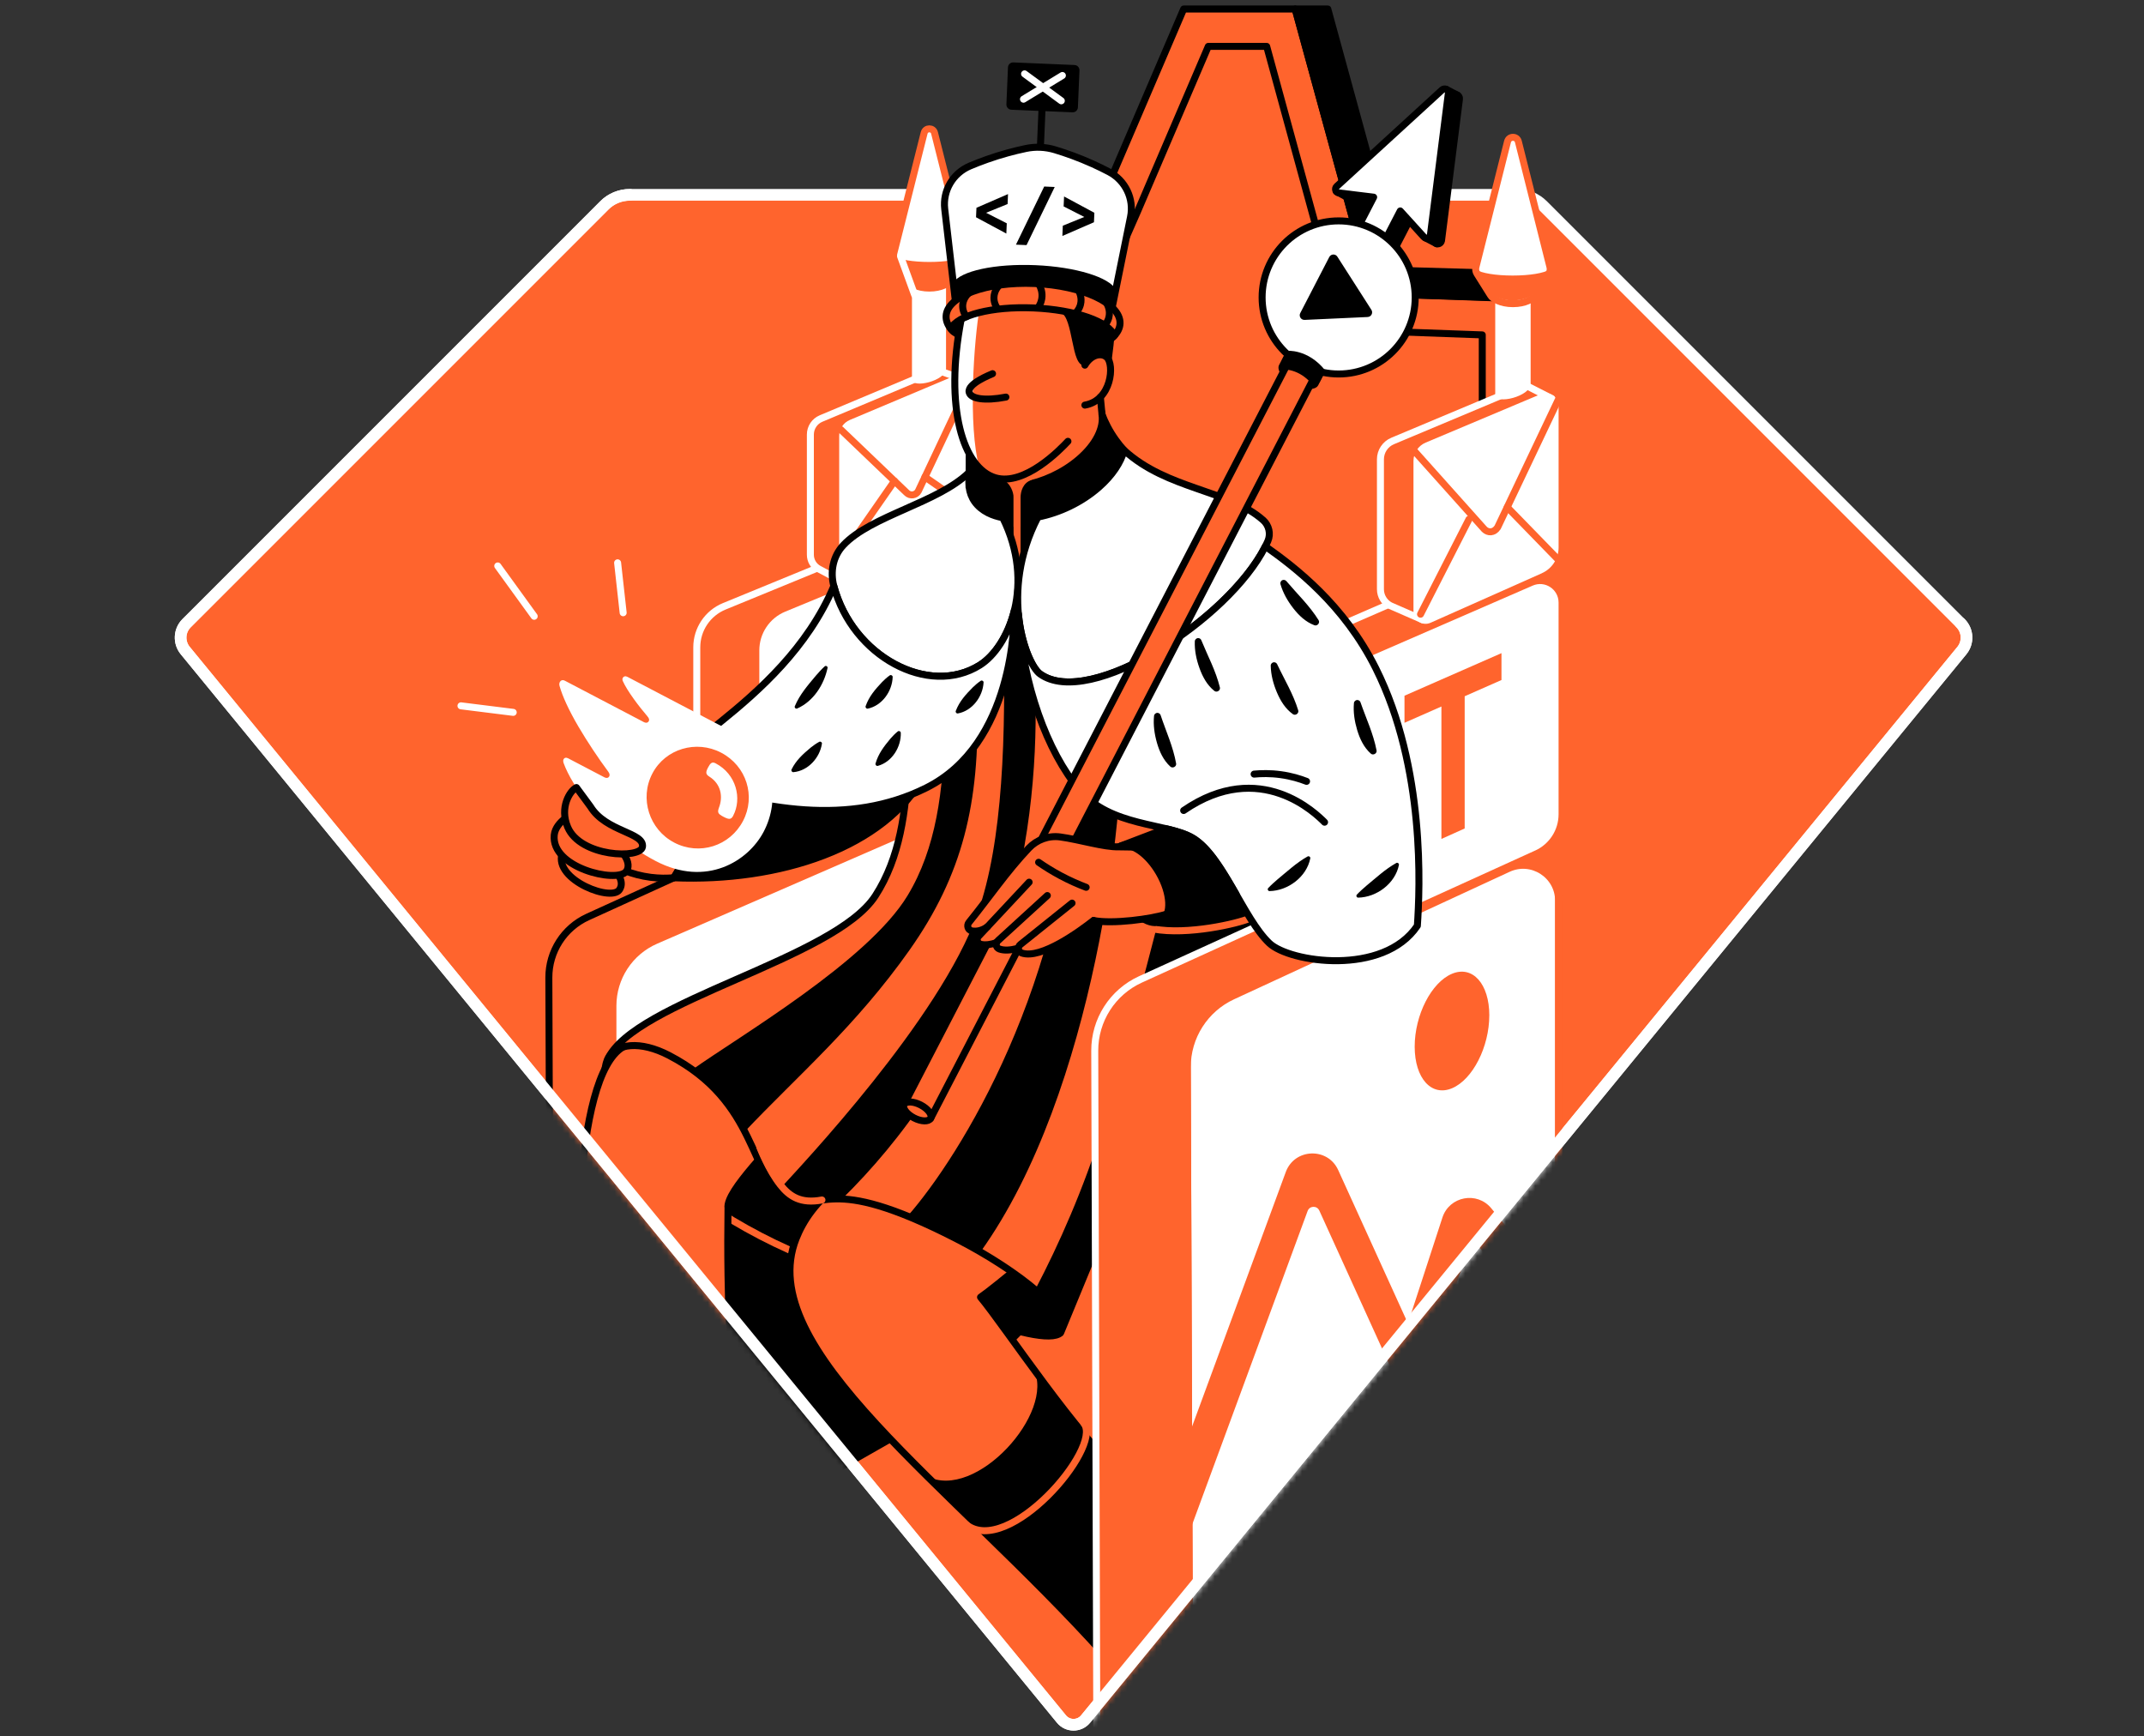 <svg width="368" height="298" viewBox="0 0 368 298" fill="none" xmlns="http://www.w3.org/2000/svg">
<rect x="0" y="0" width="368" height="298" fill="#333333" stroke="none"/>
<g clip-path="url(#clip0_5767_663)">
<path d="M103.731 35.25L32.029 106.949C30.751 108.223 30.652 110.255 31.796 111.649L182.191 295.021C183.263 296.327 185.261 296.327 186.333 295.021L336.742 111.649C337.879 110.255 337.783 108.226 336.51 106.949L264.804 35.247C263.646 34.089 262.073 33.436 260.435 33.436H108.103C106.462 33.436 104.885 34.086 103.731 35.247" fill="#FF642D"/>
<path d="M103.731 35.25L32.029 106.949C30.751 108.223 30.652 110.255 31.796 111.649L182.191 295.021C183.263 296.327 185.261 296.327 186.333 295.021L336.742 111.649C337.879 110.255 337.783 108.226 336.51 106.949L264.804 35.247C263.646 34.089 262.073 33.436 260.435 33.436H108.103C106.462 33.436 104.885 34.086 103.731 35.247" stroke="white" stroke-width="2" stroke-linecap="round" stroke-linejoin="round"/>
<mask id="mask0_5767_663" style="mask-type:alpha" maskUnits="userSpaceOnUse" x="30" y="-1" width="309" height="298">
<path d="M103.731 35.25L32.029 106.949C30.751 108.222 30.652 110.255 31.796 111.649L182.191 295.021C183.263 296.326 185.261 296.326 186.333 295.021L336.742 111.649C337.879 110.255 337.783 108.226 336.51 106.949L264.804 35.246C263.646 34.089 264.568 22.162 262.93 22.162L244.376 5.669L235.614 0H201.082L168.612 5.669C166.971 5.669 104.885 34.085 103.731 35.246" fill="#FFE74D"/>
<path d="M103.731 35.25L32.029 106.949C30.751 108.222 30.652 110.255 31.796 111.649L182.191 295.021C183.263 296.326 185.261 296.326 186.333 295.021L336.742 111.649C337.879 110.255 337.783 108.226 336.51 106.949L264.804 35.246C263.646 34.089 264.568 22.162 262.93 22.162L244.376 5.669L235.614 0H201.082L168.612 5.669C166.971 5.669 104.885 34.085 103.731 35.246" stroke="white" stroke-width="2" stroke-linecap="round" stroke-linejoin="round"/>
</mask>
<g mask="url(#mask0_5767_663)">
<path d="M189.382 33.718L203.169 1.546H222.31L235.677 50.378L260.587 51.264V71.78L235.677 139.639L160.806 98.567L189.382 33.718Z" fill="#FF642D" stroke="black" stroke-width="1.2" stroke-linecap="round" stroke-linejoin="round"/>
<path d="M217.415 7.962L229.491 52.072C230.232 54.786 232.656 56.698 235.469 56.79L254.419 57.475V70.545L232.413 130.535L169.046 95.773L195.251 36.305C195.258 36.284 195.268 36.266 195.275 36.245L207.393 7.962H217.412" stroke="black" stroke-width="1.2" stroke-linecap="round" stroke-linejoin="round"/>
<path d="M227.907 1.546H222.31L235.677 50.378L259.684 51.161L255.149 46.831L240.187 46.404L227.907 1.546Z" fill="black" stroke="black" stroke-width="1.2" stroke-linecap="round" stroke-linejoin="round"/>
<path d="M157.947 238.842L94.587 271.417L94.206 167.782C94.189 163.304 96.8 159.228 100.876 157.372L157.947 131.365V238.846V238.842Z" fill="#FF642D" stroke="black" stroke-width="1.2" stroke-linecap="round" stroke-linejoin="round"/>
<path d="M124.152 200.897C129.304 199.27 134.519 197.813 139.848 196.881C142.572 196.405 145.325 196.055 148.088 195.886C150.766 195.724 153.575 195.597 156.232 196.034C158.392 196.391 160.146 197.474 161.79 198.871C163.678 200.473 165.517 202.132 167.228 203.925C170.799 207.655 173.922 211.794 176.911 215.997C178.499 218.23 180.052 220.489 181.608 222.74L183.072 221.272L190.109 218.566L203.166 197.957L161.935 139.926L112.545 161.413C108.085 163.354 105.202 167.754 105.202 172.617V207.143C111.557 205.184 117.821 202.898 124.155 200.897H124.152Z" fill="white" stroke="#FF642D" stroke-width="1.2" stroke-miterlimit="10"/>
<path d="M173.079 215.277C170.125 211.236 166.974 207.316 163.343 203.861C162.464 203.024 161.547 202.234 160.636 201.433C159.895 200.784 159.158 200.131 158.314 199.619C156.405 198.465 154.14 198.479 151.955 198.472C141.214 198.433 130.807 201.5 120.7 204.852C115.548 206.56 110.407 208.378 105.202 209.959V274.765L161.938 242.431L179.674 224.67C177.493 221.526 175.341 218.364 173.082 215.273L173.079 215.277Z" fill="black"/>
<path d="M156.08 130.482L119.596 146.556V111.095C119.596 108.007 121.459 105.226 124.318 104.055L156.08 91.016V130.482V130.482Z" fill="#FF642D" stroke="white" stroke-width="1.2" stroke-linecap="round" stroke-linejoin="round"/>
<path d="M165.563 123.976L130.331 143.585V111.621C130.331 108.706 132.088 106.081 134.781 104.969L165.563 92.258V123.976Z" fill="white"/>
<path d="M160.813 63.481L140.921 71.83C139.813 72.296 139.093 73.379 139.093 74.579V95.205C139.093 96.235 139.661 97.181 140.571 97.664L144.855 99.947L147.872 94.552L160.813 88.927V71.413L164.504 64.814L160.813 63.477V63.481Z" fill="#FF642D" stroke="white" stroke-width="1.2" stroke-linecap="round" stroke-linejoin="round"/>
<path d="M163.424 93.144L146.595 100.096C145.392 100.629 144.04 99.75 144.04 98.434V74.822C144.04 73.622 144.76 72.539 145.864 72.073L163.05 64.836C164.338 64.292 165.76 65.238 165.76 66.635V88.818C165.76 90.49 164.948 92.459 163.424 93.14V93.144Z" fill="white"/>
<path d="M144.308 73.725L155.625 84.562C156.218 85.165 157.227 85.021 157.623 84.273L166.815 64.815" stroke="#FF642D" stroke-width="1.2" stroke-linecap="round" stroke-linejoin="round"/>
<path d="M153.526 82.55L143.13 97.495" stroke="#FF642D" stroke-width="1.2" stroke-linecap="round" stroke-linejoin="round"/>
<path d="M166.815 87.459L158.762 81.859" stroke="#FF642D" stroke-width="1.2" stroke-linecap="round" stroke-linejoin="round"/>
<path d="M156.532 49.302V65.108C156.532 66.752 162.379 65.362 162.379 63.262V49.302H156.532Z" fill="white"/>
<path d="M158.625 22.801L153.43 43.413C153.335 43.786 153.399 44.182 153.603 44.506L155.848 48.081C156.176 48.642 157.488 49.44 159.514 49.44C161.54 49.44 162.824 48.663 163.18 48.081L165.425 44.506C165.629 44.182 165.693 43.783 165.598 43.413L160.403 22.801C160.17 21.88 158.861 21.88 158.628 22.801H158.625Z" fill="white" stroke="#FF642D" stroke-width="1.2" stroke-linecap="round" stroke-linejoin="round"/>
<path d="M163.177 47.683L165.421 44.108C165.446 44.069 165.463 44.027 165.481 43.984C164.719 44.545 162.337 44.958 159.51 44.958C156.684 44.958 154.302 44.549 153.54 43.984C153.561 44.027 153.575 44.069 153.6 44.108L155.844 47.683C156.172 48.244 157.485 49.041 159.51 49.041C161.536 49.041 162.82 48.265 163.177 47.683Z" fill="#FF642D"/>
<path d="M180.854 81.599C186.933 78.685 190.485 73.453 188.788 69.911C187.09 66.37 180.786 65.861 174.707 68.775C168.628 71.689 165.076 76.922 166.773 80.463C168.471 84.004 174.775 84.513 180.854 81.599Z" fill="black" stroke="black" stroke-width="1.2" stroke-linecap="round" stroke-linejoin="round"/>
<path d="M104.006 182.617C104.856 179.117 109.465 178.333 114.829 181.121C130.282 189.153 128.51 202.202 134.993 205.304C141.771 208.551 141.207 200.826 164.172 212.605C175.239 218.28 183.821 225.553 182.349 228.376C180.296 232.317 158.096 222.493 142.848 217.398C123.125 210.806 101.222 194.076 104.006 182.614V182.617Z" fill="black" stroke="black" stroke-width="1.2" stroke-linecap="round" stroke-linejoin="round"/>
<path d="M142.848 217.398C129.756 213.022 115.704 204.182 108.547 195.378" stroke="#FF642D" stroke-width="1.2" stroke-linecap="round" stroke-linejoin="round"/>
<path d="M114.303 177.497C112.68 177.554 109.86 177.949 106.949 179.678C98.176 184.879 98.72 220.806 99.108 237.198L125.623 236.196C125.281 230.627 125.048 224.843 124.956 218.851C124.896 214.927 124.9 211.088 124.956 207.344C124.512 204.358 133.016 196.457 135.462 192.671C128.408 187.614 121.357 182.554 114.303 177.497V177.497Z" fill="#FF642D" stroke="black" stroke-width="1.2" stroke-linecap="round" stroke-linejoin="round"/>
<path d="M144.178 203.116C140.003 206.236 137.843 209.542 136.647 212.57C129.162 231.534 163.025 254.443 189.798 284.279C190.677 273.756 191.556 263.23 192.431 252.707C185.486 247.403 172.299 227.398 168.301 222.624C170.563 221.099 181.971 211.688 182.508 210.41C171.688 206.056 154.993 207.471 144.174 203.116H144.178Z" fill="#FF642D" stroke="black" stroke-width="1.2" stroke-linecap="round" stroke-linejoin="round"/>
<path d="M189.802 284.279C190.681 273.756 191.56 263.23 192.435 252.707C188.49 249.693 182.533 241.94 177.388 234.925C181.234 242.371 167.497 257.682 159.112 253.349C168.622 262.782 179.713 273.04 189.802 284.279V284.279Z" fill="black"/>
<path d="M165.841 261.666C173.104 267.256 189.128 248.627 186.1 244.357" stroke="#FF642D" stroke-width="1.2" stroke-linecap="round" stroke-linejoin="round"/>
<path d="M206.624 97.16L182.565 85.681H167.984L157.57 112.373C154.186 121.456 158.784 140.561 150.241 153.745C143.183 164.638 108.89 171.802 104.32 181.767C105.679 179.015 109.931 178.577 114.822 181.121C130.275 189.153 128.503 202.202 134.986 205.304C141.764 208.551 141.2 200.826 164.165 212.605C175.232 218.28 183.814 225.553 182.342 228.376C187.325 219.19 192.308 209.253 197.132 198.564C203.925 183.521 211.879 160.735 210.132 141.108C207.708 121.555 209.041 116.71 206.614 97.16H206.624Z" fill="#FF642D" stroke="black" stroke-width="1.2" stroke-linecap="round" stroke-linejoin="round"/>
<path d="M156.109 163.053C165.234 150.134 168.184 137.822 167.733 120.566C165.866 122.482 163.999 122.726 162.136 124.642C161.974 135.698 160.668 145.61 155.777 153.695C148.963 164.952 126.901 177.839 118.834 183.57C123.446 186.873 126.008 190.673 127.836 194.199C136.863 184.65 146.821 176.198 156.109 163.057V163.053Z" fill="black"/>
<path d="M176.65 104.426C183.866 84.957 173.523 89.118 172.327 87.597L172.186 107.362C172.719 125.98 172.158 144.542 167.778 156.776C161.261 174.981 137.681 199.859 133.57 204.355C134.001 204.729 134.466 205.05 134.992 205.304C138.683 207.072 140.201 205.587 144.524 205.77C149.626 200.752 154.81 194.693 159.532 187.42C180.493 155.121 178.573 120.006 176.653 104.429L176.65 104.426Z" fill="black"/>
<path d="M184.901 129.318C183.306 168.82 164.818 198.402 155.788 208.706C158.173 209.677 160.94 210.947 164.172 212.606C165.591 213.333 166.971 214.088 168.29 214.857C188.062 187.283 193.098 138.416 192.435 125.945C189.816 125.945 187.519 129.318 184.901 129.318V129.318Z" fill="black"/>
<path d="M197.139 198.564C200.54 191.026 203.617 183.662 206.405 176.512C231.036 141.108 207.944 138.525 203.787 138.193C202.679 143.723 191.344 187.004 189.365 193.285C185.949 204.122 181.802 213.487 177.691 221.328C181.206 224.303 183.104 226.925 182.349 228.372C183.468 226.308 184.586 224.208 185.705 222.069C189.562 214.687 193.398 206.85 197.139 198.564V198.564Z" fill="black"/>
<path d="M182.346 231.167L190.543 211.293" stroke="#FF642D" stroke-width="1.2" stroke-linecap="round" stroke-linejoin="round"/>
<path d="M191.417 57.192C191.491 55.457 185.208 53.782 177.385 53.45C169.561 53.118 163.159 54.255 163.085 55.99C163.012 57.725 169.294 59.401 177.118 59.733C184.942 60.065 191.344 58.927 191.417 57.192Z" fill="black" stroke="black" stroke-width="1.2" stroke-linecap="round" stroke-linejoin="round"/>
<path d="M183.302 75.736C181.989 77.144 175.884 83.465 170.856 82C165.291 80.38 162.104 69.723 165.008 54.641L166.762 52.563L174.949 52.1L185.356 51.822L188.225 53.459L188.863 68.142C188.782 69.561 188.761 71.149 188.86 72.874C188.955 74.568 189.146 76.114 189.382 77.494L175.136 88.087C174.31 86.129 173.481 84.174 172.655 82.215" fill="#FF642D"/>
<path d="M168.191 52.481L166.766 52.563L165.012 54.641C162.637 66.985 164.338 76.361 168.086 80.25C166.124 72.952 167.14 58.671 168.191 52.481V52.481Z" fill="white"/>
<path d="M170.362 64.133C169.981 64.31 166.014 65.855 166.346 67.32C166.6 68.442 169.021 68.848 172.656 68.149" stroke="black" stroke-width="1.2" stroke-linecap="round" stroke-linejoin="round"/>
<path d="M182.564 53.3C184.854 54.288 184.484 63.213 186.601 62.098C187.812 61.946 189.018 61.791 190.229 61.639C190.338 60.852 190.437 60.044 190.529 59.215C190.61 58.477 190.677 57.754 190.733 57.044L190.628 54.638C187.942 54.19 185.253 53.745 182.568 53.297L182.564 53.3Z" fill="black" stroke="black" stroke-width="1.2" stroke-linecap="round" stroke-linejoin="round"/>
<path d="M186.21 62.669C187.247 60.884 189.033 60.439 189.989 61.332C191.306 62.564 190.819 68.725 186.21 69.526" fill="#FF642D"/>
<path d="M186.21 62.669C187.247 60.884 189.033 60.439 189.989 61.332C191.306 62.564 190.819 68.725 186.21 69.526" stroke="black" stroke-width="1.2" stroke-linecap="round" stroke-linejoin="round"/>
<path d="M178.905 17.49L178.524 26.443" stroke="black" stroke-width="1.2" stroke-linecap="round" stroke-linejoin="round"/>
<path d="M187.501 28.108C185.208 27.074 183.034 26.294 181.058 25.698C179.438 25.211 177.726 25.137 176.071 25.486C174.049 25.913 171.819 26.506 169.444 27.343C168.403 27.71 167.412 28.098 166.473 28.493C163.551 29.728 161.787 32.724 162.154 35.872C162.761 41.123 163.371 46.37 163.978 51.621L176.996 51.028L190.896 52.761C191.948 47.58 192.996 42.404 194.047 37.223C194.679 34.118 193.172 30.981 190.367 29.502C189.463 29.029 188.511 28.56 187.505 28.105L187.501 28.108Z" fill="white" stroke="black" stroke-width="1.2" stroke-linecap="round" stroke-linejoin="round"/>
<path d="M190.892 52.76C191.101 51.74 191.305 50.721 191.514 49.701C190.437 47.608 184.703 45.805 177.719 45.509C170.732 45.212 164.867 46.521 163.618 48.515C163.738 49.549 163.858 50.583 163.978 51.614L176.996 51.021L190.896 52.753L190.892 52.76Z" fill="black"/>
<path d="M167.599 35.66L173.019 33.31L172.945 35.018L169.257 36.517L172.804 38.324L172.73 40.085L167.528 37.287L167.599 35.66V35.66Z" fill="black"/>
<path d="M174.381 41.987L179.23 32.011L181.033 32.089L176.198 42.065L174.381 41.987V41.987Z" fill="black"/>
<path d="M182.349 40.495L182.423 38.734L186.111 37.234L182.564 35.427L182.638 33.719L187.84 36.518L187.769 38.144L182.349 40.495V40.495Z" fill="black"/>
<path d="M177.405 52.849C184.569 53.152 190.409 55.224 191.256 57.623C191.866 56.981 192.212 56.275 192.244 55.527C192.389 52.083 185.825 49.009 177.582 48.657C169.338 48.307 162.535 50.816 162.39 54.26C162.358 55.012 162.644 55.742 163.198 56.434C164.246 54.112 170.242 52.545 177.405 52.849Z" fill="#FF642D" stroke="black" stroke-width="1.2" stroke-linecap="round" stroke-linejoin="round"/>
<path d="M184.432 11.157L173.936 10.712C173.446 10.691 173.031 11.072 173.01 11.562L172.741 17.905C172.72 18.396 173.101 18.811 173.592 18.831L184.088 19.277C184.578 19.298 184.993 18.917 185.014 18.426L185.283 12.083C185.304 11.593 184.923 11.178 184.432 11.157Z" fill="black"/>
<path d="M175.856 12.677L182.165 17.299" stroke="white" stroke-width="1.2" stroke-linecap="round" stroke-linejoin="round"/>
<path d="M182.349 12.956L175.673 17.024" stroke="white" stroke-width="1.2" stroke-linecap="round" stroke-linejoin="round"/>
<path d="M166.283 50.301C166.145 50.421 165.189 51.285 165.238 52.64C165.27 53.523 165.711 54.133 165.887 54.352" stroke="black" stroke-width="1.2" stroke-linecap="round" stroke-linejoin="round"/>
<path d="M171.597 48.885C171.442 49.03 170.627 49.817 170.602 51.077C170.584 52.036 171.039 52.714 171.202 52.936" stroke="black" stroke-width="1.2" stroke-linecap="round" stroke-linejoin="round"/>
<path d="M178.432 48.995C178.587 49.291 178.997 50.167 178.81 51.285C178.686 52.026 178.351 52.552 178.146 52.824" stroke="black" stroke-width="1.2" stroke-linecap="round" stroke-linejoin="round"/>
<path d="M185.102 49.831C185.225 50.043 185.786 51.06 185.451 52.298C185.236 53.099 184.752 53.597 184.519 53.809" stroke="black" stroke-width="1.2" stroke-linecap="round" stroke-linejoin="round"/>
<path d="M189.965 52.069C190.088 52.281 190.649 53.297 190.314 54.535C190.099 55.337 189.615 55.834 189.382 56.046" stroke="black" stroke-width="1.2" stroke-linecap="round" stroke-linejoin="round"/>
<path d="M189.153 71.124L189.145 71.11C189.502 73.397 188.15 76.262 185.183 78.806C182.455 81.15 178.951 82.724 175.683 83.281C175.549 83.302 174.953 85.003 174.684 85.028C174.6 85.035 174.423 84.375 174.275 83.913C174.194 83.662 173.763 83.493 173.608 83.496C171.907 83.553 170.34 83.295 169.073 82.678C167.267 81.799 166.374 80.338 166.353 78.623L166.335 82.085C166.279 82.561 166.282 83.02 166.328 83.472V83.606L166.342 83.613C166.568 85.448 167.634 87.022 169.589 88.024C174.476 90.522 182.991 88.553 188.609 83.623C190.931 81.587 192.381 79.364 192.953 77.278C192.47 76.753 191.972 76.153 191.485 75.468C190.37 73.909 189.639 72.391 189.153 71.124V71.124Z" fill="black" stroke="black" stroke-width="1.2" stroke-linecap="round" stroke-linejoin="round"/>
<path d="M174.572 90.325V85.388C174.572 84.149 175.073 82.526 176.65 81.88" stroke="#FF642D" stroke-width="1.2" stroke-linecap="round" stroke-linejoin="round"/>
<path d="M174.572 103.826V85.388C174.572 84.149 173.855 82.614 172.645 81.88" stroke="#FF642D" stroke-width="1.2" stroke-linecap="round" stroke-linejoin="round"/>
<path d="M164.973 54.839C162.069 69.921 165.291 80.38 170.856 82C175.884 83.461 181.989 77.141 183.302 75.737" stroke="black" stroke-width="1.2" stroke-linecap="round" stroke-linejoin="round"/>
<path d="M189.153 71.124L188.867 68.143" stroke="black" stroke-width="1.2" stroke-linecap="round" stroke-linejoin="round"/>
<path d="M169.589 88.024C167.631 87.022 166.568 85.451 166.343 83.613L166.325 83.606V83.472C166.283 83.024 166.279 82.561 166.332 82.085L166.339 81.069C160.975 86.316 149.51 88.476 144.732 93.585C142.982 95.459 142.467 98.102 143.119 100.583C146.299 112.63 159.394 119.681 168.192 114.141C173.231 110.965 177.751 100.188 172.112 88.853C171.202 88.673 170.348 88.409 169.589 88.02V88.024Z" fill="white" stroke="black" stroke-width="1.2" stroke-linecap="round" stroke-linejoin="round"/>
<path d="M216.805 89.269C210.985 84.068 200.332 84.043 192.957 77.278C192.382 79.364 190.935 81.587 188.613 83.623C185.62 86.249 181.809 88.024 178.16 88.74L178.146 88.754C171.389 101.758 176.184 113.975 178.503 115.654C187.169 121.932 212.094 105.551 217.62 92.847C218.156 91.612 217.814 90.166 216.808 89.266L216.805 89.269Z" fill="white" stroke="black" stroke-width="1.2" stroke-linecap="round" stroke-linejoin="round"/>
<path d="M251.641 289.255L188.281 304.602L187.904 180.338C187.886 175.066 190.956 170.27 195.752 168.086L231.022 152.012L251.638 289.255H251.641Z" fill="#FF642D" stroke="white" stroke-width="1.2" stroke-linecap="round" stroke-linejoin="round"/>
<path d="M267.521 252.989L204.161 285.564L203.784 183.175C203.766 177.931 206.804 173.156 211.565 170.954L258.872 149.072C262.909 147.205 267.521 150.152 267.521 154.602V252.989Z" fill="white" stroke="#FF642D" stroke-width="1.2" stroke-miterlimit="10"/>
<path d="M255.625 174.254C255.625 179.664 252.777 185.257 249.249 186.757C245.709 188.26 242.826 185.073 242.819 179.639C242.812 174.201 245.685 168.59 249.231 167.115C252.763 165.644 255.625 168.844 255.629 174.258L255.625 174.254Z" fill="#FF642D"/>
<path d="M226.446 207.749L250.435 260.491L255.626 257.823L229.692 200.808C227.893 196.849 222.197 197.061 220.694 201.14L204.045 246.351L204.098 263.081L224.445 207.823C224.78 206.917 226.044 206.871 226.442 207.749H226.446Z" fill="#FF642D"/>
<path d="M253.833 213.957L267.521 230.627V221.438L255.971 207.372C253.533 204.401 248.773 205.297 247.58 208.953L226.827 272.627L234.195 268.841L251.966 214.31C252.231 213.498 253.29 213.297 253.829 213.961L253.833 213.957Z" fill="#FF642D"/>
<path d="M267.521 251.704L204.161 284.279L203.784 181.89C203.766 176.646 206.804 171.872 211.565 169.67L258.872 147.788C262.909 145.921 267.521 148.868 267.521 153.317V251.704V251.704Z" stroke="#FF642D" stroke-width="1.2" stroke-linecap="round" stroke-linejoin="round"/>
<path d="M256.956 142.992L220.472 159.588V118.195C220.472 115.213 220.105 111.67 222.839 110.481L248.681 99.245" fill="#FF642D"/>
<path d="M256.956 142.992L220.472 159.588V118.195C220.472 115.213 220.105 111.67 222.839 110.481L248.681 99.245" stroke="white" stroke-width="1.2" stroke-linecap="round" stroke-linejoin="round"/>
<path d="M263.516 145.96L231.036 160.735V119.342C231.036 116.36 232.804 113.661 235.539 112.475L263.075 100.502C265.174 99.588 267.517 101.126 267.517 103.416V139.742C267.517 142.424 265.951 144.855 263.512 145.967L263.516 145.96Z" fill="white"/>
<path d="M247.41 121.251L241.069 124.046V119.398L257.715 112.094V116.706L251.401 119.49V142.181L247.407 143.98V121.251H247.41Z" fill="#FF642D"/>
<path d="M261.85 66.106L239.037 75.68C237.766 76.213 236.94 77.455 236.94 78.831V101.123C236.94 102.305 237.593 103.388 238.634 103.946L244.167 106.36L247.008 101.737L261.847 95.286V75.2L266.364 68.411L261.847 66.103L261.85 66.106Z" fill="#FF642D" stroke="white" stroke-width="1.2" stroke-linecap="round" stroke-linejoin="round"/>
<path d="M264.642 98.384L245.544 106.878C244.164 107.492 242.611 106.483 242.611 104.972V79.11C242.611 77.733 243.437 76.491 244.704 75.958L264.412 67.659C265.887 67.038 267.521 68.121 267.521 69.723V93.945C267.521 95.861 266.392 97.601 264.642 98.377V98.384Z" fill="white"/>
<path d="M242.862 77.515L254.772 90.826C255.396 91.45 256.409 91.489 257.062 90.494L267.793 67.906" stroke="#FF642D" stroke-width="1.2" stroke-linecap="round" stroke-linejoin="round"/>
<path d="M252.135 89.117L243.822 105.41" stroke="#FF642D" stroke-width="1.2" stroke-linecap="round" stroke-linejoin="round"/>
<path d="M267.951 96.549L258.709 87.053" stroke="#FF642D" stroke-width="1.2" stroke-linecap="round" stroke-linejoin="round"/>
<path d="M104.323 147.985C105.88 148.924 108.392 150.145 111.678 150.565C113.174 150.755 114.515 150.741 115.637 150.642L119.314 144.601L106.645 138.786L104.327 147.985H104.323Z" fill="#FF642D" stroke="black" stroke-width="1.2" stroke-linecap="round" stroke-linejoin="round"/>
<path d="M115.633 150.643C133.567 151.401 151.923 145.611 158.784 132.854C152.947 128.453 142.876 127.589 137.039 123.188L115.757 139.922C116.378 141.175 118.297 145.417 116.473 149.263C116.265 149.708 115.989 150.173 115.633 150.643V150.643Z" fill="black" stroke="black" stroke-width="1.2" stroke-linecap="round" stroke-linejoin="round"/>
<path d="M168.191 114.144C159.394 119.684 146.302 112.634 143.119 100.586C134.149 121.833 109.359 130.239 116.056 134.085C130.874 139.072 145.808 141.768 158.953 135.225C174.123 127.673 174.074 106.539 174.116 104.722C173.043 109.151 170.683 112.574 168.191 114.144Z" fill="white" stroke="black" stroke-width="1.2" stroke-linecap="round" stroke-linejoin="round"/>
<path d="M96.913 145.61C93.85 150.247 104.006 154.598 106.109 152.929C106.479 152.633 107.263 151.387 105.724 149.647C102.788 148.303 99.849 146.955 96.913 145.61Z" fill="#FF642D" stroke="black" stroke-width="1.2" stroke-linecap="round" stroke-linejoin="round"/>
<path d="M99.242 139.64L96.913 140.529C96.189 141.094 95.258 142.075 95.131 143.299C94.552 148.949 105.802 151.578 107.457 149.591C107.944 149.005 108.036 147.922 107.009 146.553C106.624 145.833 106.239 145.109 105.851 144.389L99.238 139.64H99.242Z" fill="#FF642D" stroke="black" stroke-width="1.2" stroke-linecap="round" stroke-linejoin="round"/>
<path d="M119.751 147.453C125.588 147.453 130.32 142.721 130.32 136.884C130.32 131.047 125.588 126.315 119.751 126.315C113.914 126.315 109.183 131.047 109.183 136.884C109.183 142.721 113.914 147.453 119.751 147.453Z" fill="#FF642D"/>
<path d="M125.842 140.007C125.471 140.716 125.062 140.638 124.159 140.166C123.202 139.665 123.128 139.414 123.386 138.652C124.152 136.725 123.742 134.53 121.752 133.284C121.127 132.889 121.092 132.557 121.519 131.739C121.918 130.977 122.211 130.68 122.814 130.994C126.417 132.875 127.38 137.064 125.838 140.007H125.842ZM131.075 142.749C133.944 137.276 133.263 129.554 124.706 125.073L107.697 116.163C107.354 115.983 107.051 116.05 106.885 116.364C106.797 116.533 106.839 116.755 106.913 116.907C107.28 117.726 107.908 118.735 108.805 119.988C109.676 121.195 110.389 122.059 111.116 122.924C111.42 123.28 111.48 123.531 111.363 123.753C111.208 124.049 110.897 124.131 110.47 123.905L96.966 116.83C96.563 116.618 96.239 116.773 96.101 117.031C95.984 117.253 95.97 117.468 96.052 117.761C96.546 119.476 97.565 121.77 99.28 124.699C100.784 127.261 102.749 130.214 104.387 132.409C104.662 132.776 104.683 133.048 104.563 133.26C104.425 133.5 104.126 133.606 103.699 133.38L97.513 130.14C97.16 129.957 96.87 130.038 96.722 130.324C96.641 130.479 96.662 130.754 96.75 130.987C97.488 133.002 99.009 135.575 101.341 138.422C104.45 142.223 107.986 145.381 112.556 147.774C121.223 152.308 128.418 147.813 131.075 142.745V142.749ZM115.7 144.591C111.448 142.364 109.722 137.046 111.977 132.744C114.204 128.492 119.529 126.947 123.778 129.173C128.136 131.456 129.759 136.647 127.532 140.896C125.277 145.201 120.058 146.877 115.7 144.594V144.591Z" fill="white"/>
<path d="M101.345 138.426L98.935 135.158C97.827 135.701 96.002 138.549 97.442 141.951C99.623 147.107 109.962 147.456 110.273 145.339C110.64 142.833 104.002 142.787 101.345 138.426V138.426Z" fill="#FF642D" stroke="black" stroke-width="1.2" stroke-linecap="round" stroke-linejoin="round"/>
<path d="M198.017 159.441C203.836 160.51 212.422 158.523 214.589 157.584" stroke="#FF642D" stroke-width="1.2" stroke-linecap="round" stroke-linejoin="round"/>
<path d="M236.154 114.712C230.659 103.72 222.268 97.365 217.186 93.762C210.915 106.317 186.962 121.784 178.5 115.655C177.254 114.755 175.299 110.809 174.798 105.343C175.518 117.398 179.731 129.004 185.264 135.568C190.625 141.923 200.255 141.214 204.669 143.793C209.836 146.811 213.407 157.637 217.871 161.872C221.357 165.178 237.438 167.571 243.278 158.879C243.705 152.612 244.704 131.81 236.154 114.716V114.712Z" fill="white" stroke="black" stroke-width="1.2" stroke-linecap="round" stroke-linejoin="round"/>
<path d="M249.408 17.183L250.159 16.325L248.254 15.337L235.564 31.122L229.375 32.861L231.382 33.959L240.97 33.172L244.704 40.851L246.599 41.835L249.408 17.183Z" fill="black" stroke="black" stroke-width="1.2" stroke-linecap="round" stroke-linejoin="round"/>
<path d="M247.425 41.292L250.505 16.985C250.583 16.382 249.867 16.015 249.418 16.424L231.351 32.971C230.942 33.345 231.16 34.029 231.711 34.096L237.682 34.827L231.774 46.235L236.341 48.6L242.248 37.191L246.292 41.644C246.666 42.057 247.351 41.839 247.421 41.288L247.425 41.292Z" fill="black" stroke="black" stroke-width="1.2" stroke-linecap="round" stroke-linejoin="round"/>
<path d="M245.519 40.303L248.6 15.997C248.677 15.394 247.961 15.027 247.513 15.436L229.445 31.983C229.036 32.357 229.255 33.041 229.805 33.108L235.776 33.839L229.869 45.247L234.435 47.612L240.342 36.203L244.386 40.656C244.76 41.069 245.445 40.85 245.515 40.3L245.519 40.303Z" fill="white" stroke="black" stroke-width="1.2" stroke-linecap="round" stroke-linejoin="round"/>
<path d="M229.015 44.344L219.543 62.641C219.078 63.545 220.203 65.051 222.056 66.011C223.912 66.971 225.793 67.017 226.259 66.117L235.73 47.82L229.015 44.344V44.344Z" fill="black"/>
<path d="M223.468 57.641L155.172 189.568L159.738 191.932L228.034 60.005L223.468 57.641Z" fill="#FF642D" stroke="black" stroke-width="1.2" stroke-linecap="round" stroke-linejoin="round"/>
<path d="M159.738 191.928C160.055 191.315 159.289 190.289 158.028 189.636C156.766 188.983 155.486 188.95 155.169 189.563C154.852 190.175 155.617 191.201 156.879 191.855C158.141 192.508 159.421 192.541 159.738 191.928Z" fill="#FF642D" stroke="black" stroke-width="1.2" stroke-linecap="round" stroke-linejoin="round"/>
<path d="M229.77 64.183C237.026 64.183 242.908 58.301 242.908 51.045C242.908 43.79 237.026 37.908 229.77 37.908C222.514 37.908 216.632 43.79 216.632 51.045C216.632 58.301 222.514 64.183 229.77 64.183Z" fill="white" stroke="black" stroke-width="1.2" stroke-linecap="round" stroke-linejoin="round"/>
<path d="M235.387 53.17L229.547 44.051C229.216 43.529 228.443 43.564 228.157 44.115L223.178 53.731C222.892 54.281 223.312 54.93 223.929 54.902L234.749 54.405C235.366 54.376 235.723 53.688 235.387 53.17V53.17Z" fill="black"/>
<path d="M225.331 66.099C222.949 63.096 220.087 63.417 220.087 63.417L221.308 61.335L226.393 64.317L225.331 66.099Z" fill="black"/>
<path d="M227.497 63.612C224.476 59.804 220.845 60.21 220.845 60.21L219.991 61.886L226.442 65.669L227.501 63.612H227.497Z" fill="black"/>
<path d="M199.365 158.069C201.172 157.026 200.992 153.33 198.963 149.814C196.933 146.298 193.822 144.294 192.014 145.338C190.207 146.381 190.387 150.078 192.416 153.593C194.446 157.109 197.557 159.113 199.365 158.069Z" stroke="black" stroke-width="1.2" stroke-linecap="round" stroke-linejoin="round"/>
<path d="M174.576 155.033C173.824 155.809 169.42 160.315 166.777 159.754C166.135 159.617 165.898 158.816 166.311 158.308C169.752 154.073 172.776 149.591 176.576 145.576C177.97 144.104 179.978 143.367 181.986 143.642C185.36 144.104 189.467 145.403 192.011 145.339L198.275 145.431L206.042 152.287C204.144 153.808 202.245 155.326 200.347 156.847C197.718 157.732 193.825 158.65 189.139 158.353C187.269 158.233 185.592 157.944 184.142 157.591C181.912 159.338 174.854 164.049 171.537 162.87C170.923 162.652 170.796 161.84 171.308 161.434L181.037 153.321" fill="#FF642D"/>
<path d="M180.317 155.439C178.291 157.418 171.791 162.874 168.364 162.069C167.733 161.921 167.518 161.124 167.98 160.668L177.081 151.695L182.247 150.957" fill="#FF642D"/>
<path d="M198.275 145.427L192.011 145.335C189.467 145.403 185.36 144.1 181.986 143.638C179.975 143.363 177.97 144.1 176.576 145.572C172.776 149.588 169.752 154.069 166.311 158.304C165.895 158.816 166.131 159.617 166.777 159.751C167.602 159.927 168.594 159.708 169.483 159.056" stroke="black" stroke-width="1.2" stroke-linecap="round" stroke-linejoin="round"/>
<path d="M176.64 151.402L167.983 160.665C167.521 161.12 167.736 161.918 168.368 162.066C169.137 162.246 170.058 162.112 171.05 161.773" stroke="black" stroke-width="1.2" stroke-linecap="round" stroke-linejoin="round"/>
<path d="M187.692 157.972C190.903 158.621 197.71 157.729 200.343 156.843C202.241 155.322 204.14 153.805 206.038 152.284" stroke="black" stroke-width="1.2" stroke-linecap="round" stroke-linejoin="round"/>
<path d="M179.766 153.695L171.304 161.43C170.793 161.833 170.92 162.648 171.534 162.867C174.851 164.042 181.908 159.331 184.139 157.588" stroke="black" stroke-width="1.2" stroke-linecap="round" stroke-linejoin="round"/>
<path d="M199.362 158.071C199.295 158.11 199.221 158.138 199.15 158.166L212.161 153.462C209.871 149.475 207.51 145.452 204.669 143.793C203.477 143.095 201.899 142.639 200.131 142.219L192.435 145.159C194.273 144.609 197.079 146.563 198.956 149.817C200.985 153.332 201.165 157.03 199.358 158.071H199.362Z" fill="black" stroke="black" stroke-width="1.2" stroke-linecap="round" stroke-linejoin="round"/>
<path d="M187.964 158.269C185.734 160.016 178.676 164.727 175.359 163.548C174.745 163.329 174.618 162.517 175.129 162.112L185.158 154.189" fill="#FF642D"/>
<path d="M187.692 157.972C185.462 159.719 178.673 164.727 175.355 163.548C174.741 163.329 174.614 162.518 175.126 162.112L184.008 154.994" stroke="black" stroke-width="1.2" stroke-linecap="round" stroke-linejoin="round"/>
<path d="M178.27 147.986C179.357 148.741 180.613 149.528 182.039 150.29C183.606 151.126 185.091 151.776 186.429 152.28" stroke="black" stroke-width="1.2" stroke-linecap="round" stroke-linejoin="round"/>
<path d="M227.349 141.108C225.997 139.764 216.349 130.038 203.166 139.097" stroke="black" stroke-width="1.2" stroke-linecap="round" stroke-linejoin="round"/>
<path d="M224.258 134.096C223.136 133.659 221.643 133.196 219.843 132.949C218.033 132.699 216.463 132.738 215.259 132.854" stroke="black" stroke-width="1.2" stroke-linecap="round" stroke-linejoin="round"/>
<path d="M106.007 96.592L106.96 105.16" stroke="white" stroke-width="1.2" stroke-linecap="round" stroke-linejoin="round"/>
<path d="M91.69 105.766L85.434 97.128" stroke="white" stroke-width="1.2" stroke-linecap="round" stroke-linejoin="round"/>
<path d="M79.121 121.135L88.091 122.257" stroke="white" stroke-width="1.2" stroke-linecap="round" stroke-linejoin="round"/>
<path d="M256.645 51.465V67.789C256.645 69.497 262.722 68.05 262.722 65.873V51.465H256.645V51.465Z" fill="white"/>
<path d="M258.756 24.289L253.332 45.819C253.233 46.211 253.3 46.623 253.512 46.962L255.855 50.696C256.197 51.281 257.57 52.114 259.684 52.114C261.797 52.114 263.142 51.303 263.512 50.696L265.856 46.962C266.071 46.62 266.134 46.207 266.036 45.819L260.612 24.289C260.368 23.326 259.003 23.326 258.759 24.289H258.756Z" fill="white" stroke="#FF642D" stroke-width="1.2" stroke-linecap="round" stroke-linejoin="round"/>
<path d="M263.47 50.138L265.813 46.404C265.838 46.362 265.856 46.316 265.877 46.274C265.079 46.863 262.592 47.29 259.641 47.29C256.691 47.29 254.204 46.86 253.406 46.274C253.427 46.316 253.445 46.362 253.47 46.404L255.813 50.138C256.155 50.724 257.528 51.557 259.641 51.557C261.755 51.557 263.1 50.745 263.47 50.138Z" fill="#FF642D"/>
<path d="M219.204 113.971C220.478 116.678 221.964 119.07 222.832 121.922C222.977 122.444 222.331 122.878 221.904 122.557C220.595 121.618 219.765 120.242 219.155 118.792C218.552 117.352 218.139 115.82 218.11 114.246C218.103 113.925 218.361 113.661 218.679 113.657C218.908 113.654 219.106 113.781 219.204 113.971Z" fill="black"/>
<path d="M206.187 109.853C207.316 112.623 208.671 115.089 209.387 117.983C209.507 118.512 208.837 118.911 208.427 118.569C207.171 117.563 206.412 116.145 205.88 114.662C205.35 113.194 205.022 111.642 205.079 110.071C205.089 109.75 205.357 109.5 205.678 109.51C205.908 109.517 206.098 109.655 206.187 109.853V109.853Z" fill="black"/>
<path d="M233.51 120.506C234.491 123.333 235.712 125.87 236.277 128.795C236.369 129.328 235.677 129.692 235.285 129.332C234.085 128.259 233.404 126.802 232.949 125.295C232.501 123.799 232.254 122.235 232.392 120.665C232.42 120.347 232.702 120.111 233.02 120.139C233.246 120.16 233.433 120.309 233.51 120.506Z" fill="black"/>
<path d="M199.203 122.716C200.152 125.553 201.345 128.104 201.874 131.037C201.959 131.573 201.264 131.926 200.875 131.559C199.686 130.472 199.023 129.008 198.585 127.497C198.155 125.998 197.925 124.427 198.081 122.864C198.112 122.546 198.395 122.313 198.716 122.345C198.942 122.366 199.125 122.518 199.203 122.719V122.716Z" fill="black"/>
<path d="M220.771 99.704C222.701 101.987 224.755 103.914 226.332 106.444C226.608 106.91 226.096 107.499 225.598 107.302C224.092 106.734 222.931 105.618 221.967 104.376C221.011 103.141 220.217 101.768 219.783 100.258C219.695 99.951 219.871 99.63 220.178 99.542C220.397 99.478 220.623 99.549 220.768 99.708L220.771 99.704Z" fill="black"/>
<path d="M240.117 148.434C239.492 151.61 236.295 153.999 233.115 154.052C232.854 154.052 232.717 153.713 232.897 153.533C233.447 152.947 234.001 152.474 234.541 152.001C236.182 150.657 237.766 149.168 239.651 148.113C239.87 147.982 240.162 148.187 240.117 148.434V148.434Z" fill="black"/>
<path d="M224.9 147.311C224.275 150.487 221.078 152.876 217.899 152.929C217.638 152.929 217.5 152.59 217.68 152.41C218.23 151.824 218.785 151.351 219.324 150.879C220.965 149.534 222.55 148.045 224.434 146.99C224.653 146.859 224.946 147.064 224.9 147.311V147.311Z" fill="black"/>
<path d="M142.043 114.631C141.433 117.532 139.598 120.379 136.821 121.597C136.577 121.696 136.323 121.431 136.425 121.195C137.279 119.169 138.663 117.602 140.046 115.947C140.512 115.414 140.985 114.874 141.546 114.366C141.743 114.172 142.096 114.366 142.043 114.634V114.631Z" fill="black"/>
<path d="M153.219 116.166C153.159 118.618 151.412 121.099 148.946 121.618C148.709 121.664 148.501 121.417 148.579 121.191C149.161 119.518 150.216 118.322 151.388 117.069C151.783 116.674 152.192 116.279 152.715 115.912C152.912 115.764 153.219 115.919 153.216 116.166H153.219Z" fill="black"/>
<path d="M141.076 127.628C140.72 130.055 138.684 132.307 136.175 132.519C135.935 132.533 135.759 132.268 135.864 132.053C136.644 130.465 137.837 129.403 139.153 128.302C139.591 127.959 140.05 127.617 140.611 127.314C140.826 127.19 141.112 127.381 141.08 127.624L141.076 127.628Z" fill="black"/>
<path d="M154.613 125.75C154.697 128.203 153.099 130.782 150.667 131.442C150.434 131.499 150.212 131.269 150.276 131.04C150.759 129.336 151.744 128.079 152.838 126.763C153.208 126.347 153.596 125.927 154.094 125.528C154.284 125.366 154.598 125.503 154.609 125.75H154.613Z" fill="black"/>
<path d="M168.823 117.112C168.696 119.561 166.883 121.996 164.405 122.444C164.169 122.483 163.968 122.232 164.052 122.01C164.681 120.355 165.767 119.187 166.971 117.966C167.377 117.581 167.797 117.2 168.329 116.843C168.534 116.699 168.834 116.865 168.823 117.112Z" fill="black"/>
</g>
<path d="M154.571 43.987L156.988 50.608" stroke="white" stroke-width="1.2" stroke-linecap="round" stroke-linejoin="round"/>
<path d="M130.423 196.902C130.423 196.902 131.873 200.709 133.948 203.353C135.511 205.343 137.445 206.627 141.08 205.943" stroke="#FF642D" stroke-width="1.2" stroke-linecap="round" stroke-linejoin="round"/>
<path d="M103.731 35.25L32.029 106.949C30.751 108.223 30.652 110.255 31.796 111.649L182.191 295.021C183.263 296.327 185.261 296.327 186.333 295.021L336.742 111.649C337.879 110.255 337.783 108.226 336.51 106.949M108.103 33.436C106.462 33.436 104.885 34.086 103.731 35.247" stroke="white" stroke-width="2" stroke-linecap="round" stroke-linejoin="round"/>
</g>
<defs>
<clipPath id="clip0_5767_663">
<rect width="368" height="297.99" fill="white"/>
</clipPath>
</defs>
</svg>


